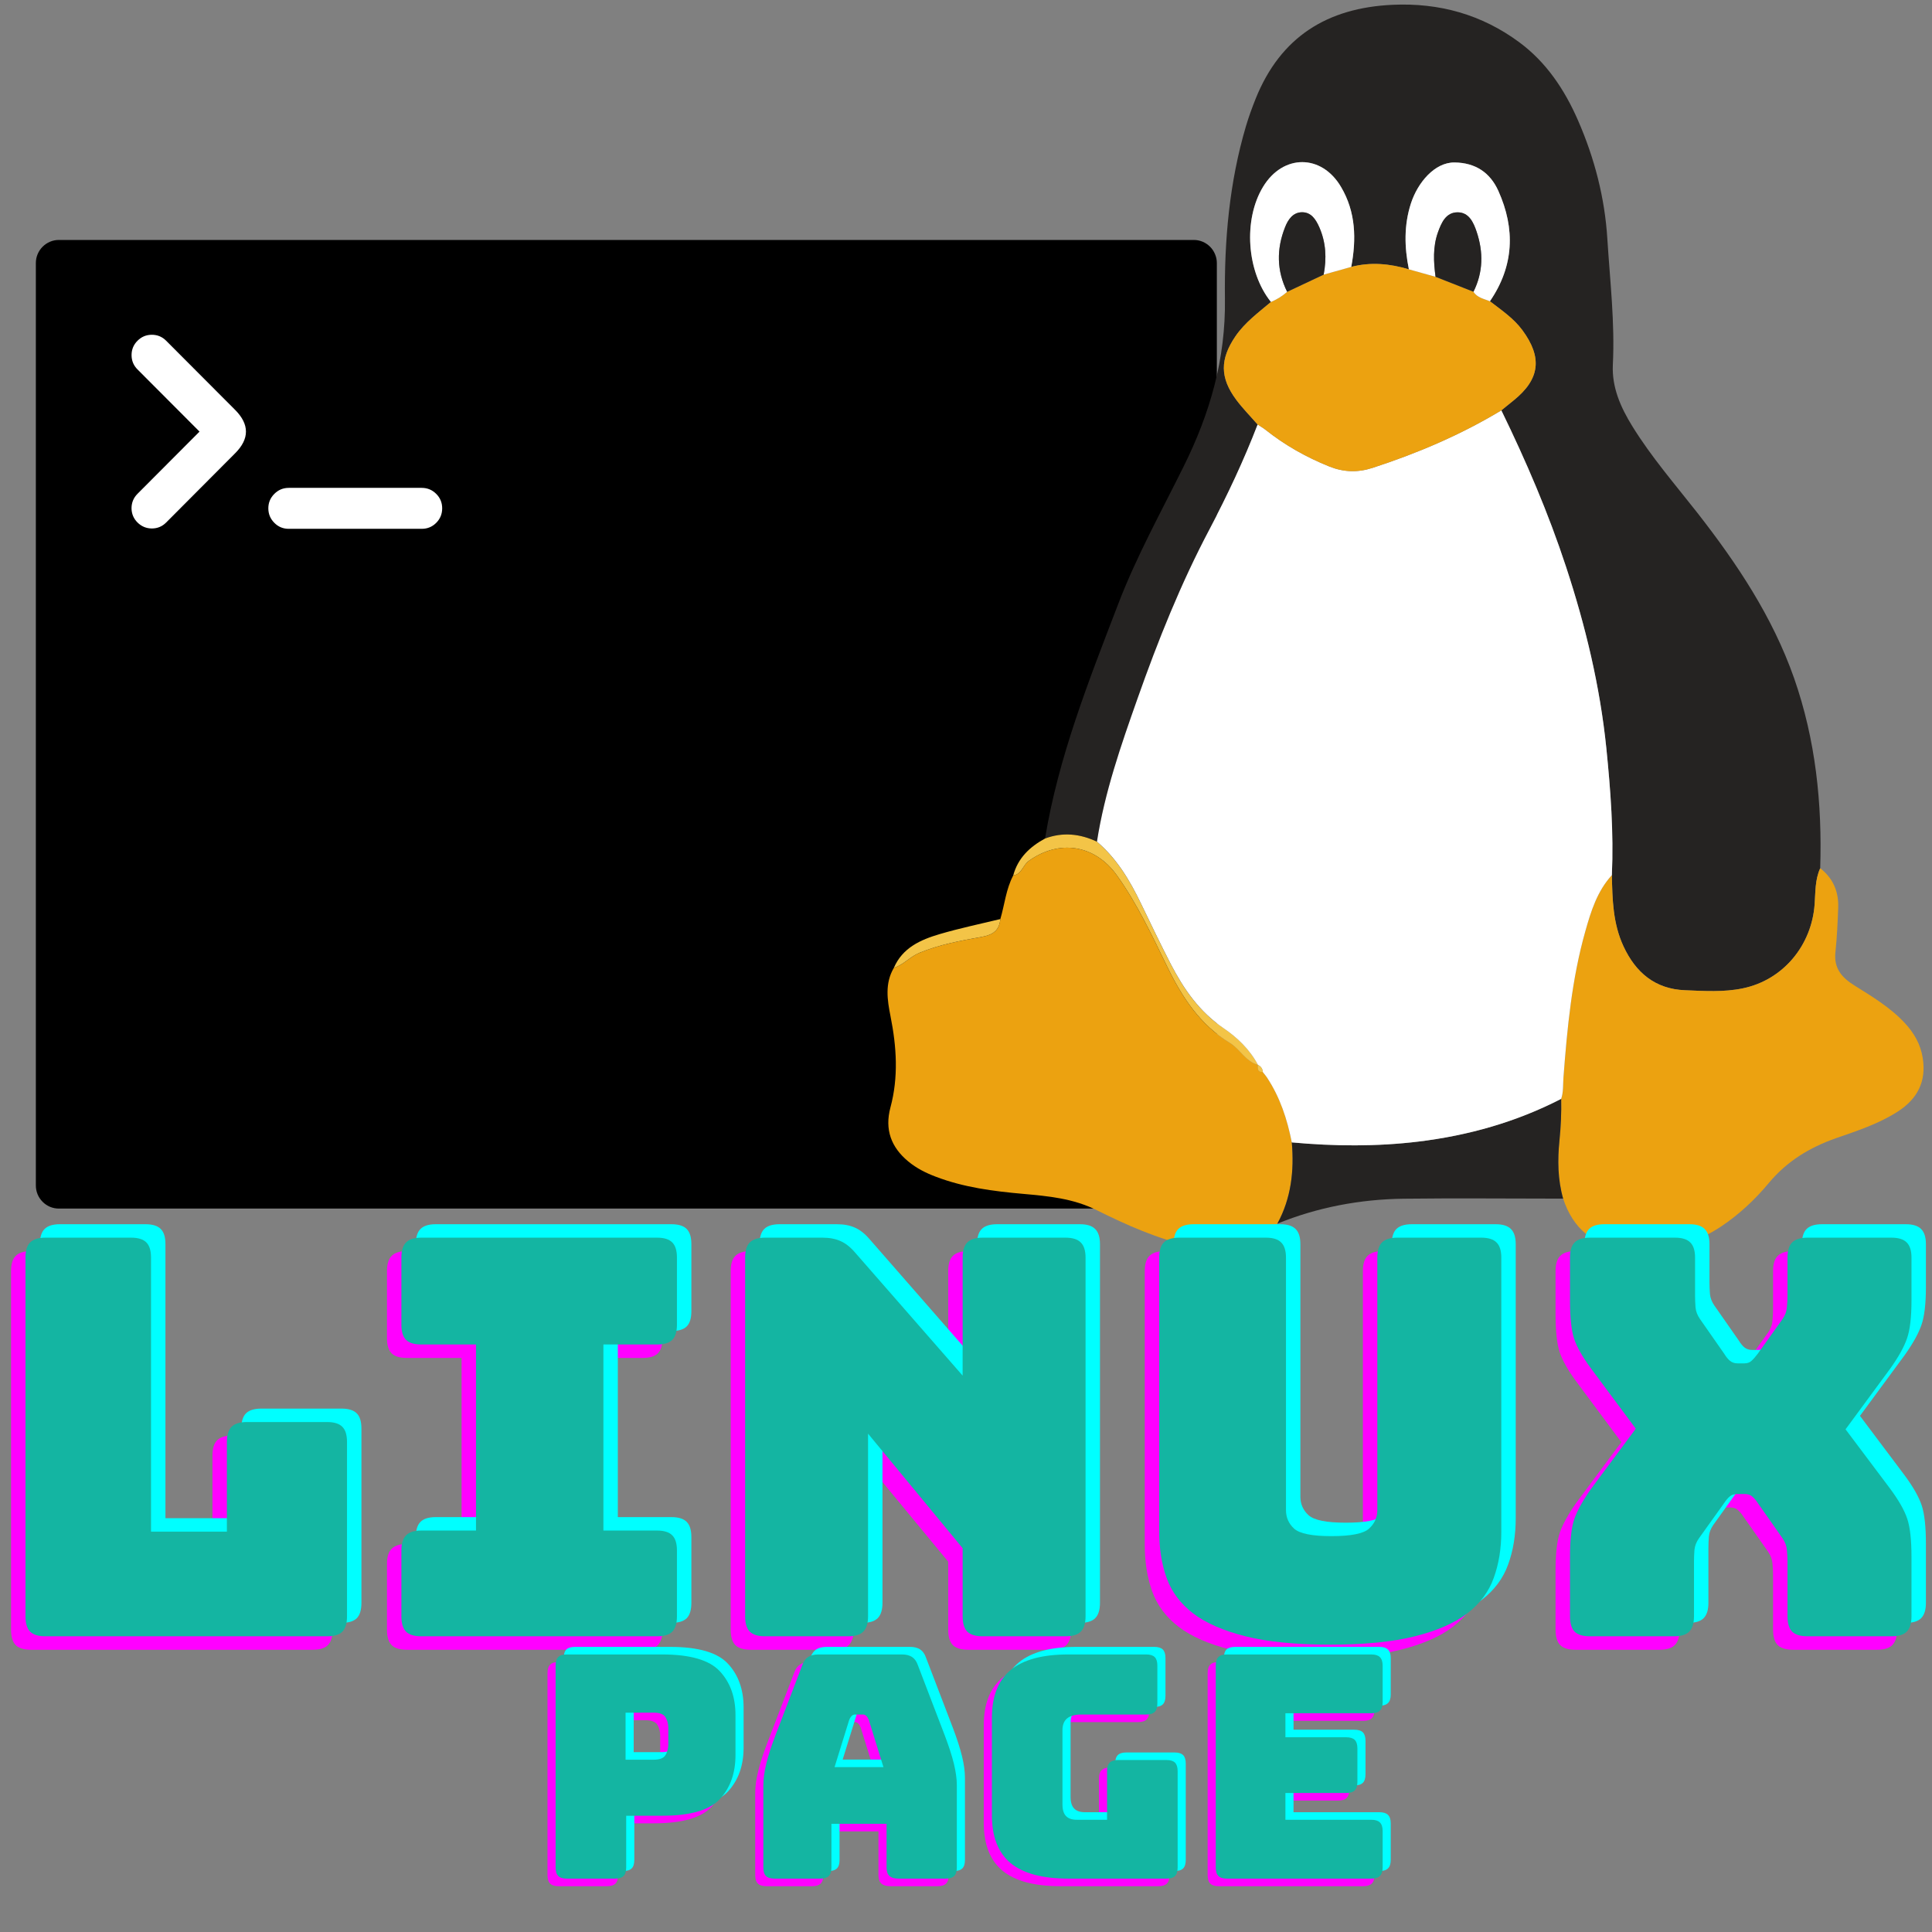 <svg xmlns="http://www.w3.org/2000/svg" version="1.1" xmlns:xlink="http://www.w3.org/1999/xlink" xmlns:svgjs="http://svgjs.dev/svgjs" width="260" height="260"><rect width="100%" height="100%" fill="#808080" stroke="none"/><svg xmlns="http://www.w3.org/2000/svg" xmlns:xlink="http://www.w3.org/1999/xlink" width="260" zoomAndPan="magnify" viewBox="0 0 194.88 195" height="260" preserveAspectRatio="xMidYMid meet" version="1.0"><defs><g></g><clipPath id="SvgjsClipPath1007"><path d="M 3.465 24.219 L 122.852 24.219 L 122.852 121.969 L 3.465 121.969 Z M 3.465 24.219 " clip-rule="nonzero"></path></clipPath><clipPath id="SvgjsClipPath1006"><path d="M 89.297 85 L 131 85 L 131 126.848 L 89.297 126.848 Z M 89.297 85 " clip-rule="nonzero"></path></clipPath><clipPath id="SvgjsClipPath1005"><path d="M 157 87 L 194.324 87 L 194.324 126.848 L 157 126.848 Z M 157 87 " clip-rule="nonzero"></path></clipPath><clipPath id="SvgjsClipPath1004"><path d="M 159 123 L 194.324 123 L 194.324 164 L 159 164 Z M 159 123 " clip-rule="nonzero"></path></clipPath></defs><g clip-path="url(#d51b5f79cd)"><path fill="#000000" d="M 5.887 24.219 L 120.43 24.219 C 120.738 24.219 121.035 24.277 121.32 24.395 C 121.605 24.516 121.855 24.684 122.074 24.902 C 122.293 25.121 122.461 25.375 122.578 25.66 C 122.699 25.945 122.758 26.242 122.758 26.555 L 122.758 119.652 C 122.758 119.961 122.699 120.258 122.578 120.543 C 122.461 120.832 122.293 121.082 122.074 121.301 C 121.855 121.52 121.605 121.688 121.32 121.809 C 121.035 121.926 120.738 121.984 120.43 121.984 L 5.887 121.984 C 5.578 121.984 5.281 121.926 4.996 121.809 C 4.711 121.688 4.457 121.52 4.242 121.301 C 4.023 121.082 3.855 120.832 3.734 120.543 C 3.617 120.258 3.559 119.961 3.559 119.652 L 3.559 26.555 C 3.559 26.242 3.617 25.945 3.734 25.66 C 3.855 25.375 4.023 25.121 4.242 24.902 C 4.457 24.684 4.711 24.516 4.996 24.395 C 5.281 24.277 5.578 24.219 5.887 24.219 Z M 5.887 24.219 " fill-opacity="1" fill-rule="nonzero"></path></g><path fill="#ffffff" d="M 16.707 34.387 C 16.309 33.988 15.828 33.789 15.266 33.789 C 14.703 33.789 14.219 33.988 13.816 34.395 C 13.422 34.789 13.219 35.273 13.219 35.84 C 13.219 36.406 13.422 36.891 13.816 37.285 L 20.078 43.562 L 13.824 49.836 C 13.422 50.238 13.219 50.723 13.215 51.289 C 13.219 51.855 13.422 52.34 13.816 52.734 C 14.219 53.133 14.703 53.336 15.262 53.34 C 15.828 53.34 16.312 53.141 16.715 52.734 L 23.668 45.754 C 25.129 44.297 25.129 42.832 23.668 41.367 Z M 43.969 49.848 C 43.566 49.445 43.078 49.242 42.508 49.242 L 42.508 49.238 L 29.082 49.238 L 29.082 49.242 C 28.512 49.242 28.031 49.445 27.629 49.848 C 27.227 50.25 27.023 50.734 27.023 51.305 C 27.023 51.879 27.227 52.367 27.629 52.77 C 28.031 53.176 28.512 53.375 29.082 53.375 L 29.082 53.371 L 42.508 53.371 L 42.508 53.375 C 43.078 53.375 43.566 53.176 43.969 52.77 C 44.371 52.367 44.57 51.879 44.57 51.305 C 44.57 50.734 44.371 50.25 43.969 49.848 Z M 43.969 49.848 " fill-opacity="1" fill-rule="nonzero"></path><path fill="#252322" d="M 105.418 84.633 C 106.77 76.402 109.828 68.715 112.793 60.988 C 114.629 56.184 117.125 51.688 119.402 47.09 C 122.059 41.746 123.66 36.223 123.574 30.164 C 123.504 24.277 124.016 18.402 125.703 12.711 C 125.984 11.77 126.32 10.852 126.684 9.941 C 129.195 3.723 133.891 0.789 140.5 0.484 C 145.238 0.27 149.508 1.477 153.273 4.258 C 156.004 6.273 157.863 9.051 159.219 12.168 C 160.883 15.98 161.918 19.984 162.172 24.109 C 162.438 28.336 162.941 32.562 162.727 36.82 C 162.621 39.109 163.52 41.121 164.695 43.023 C 166.609 46.125 168.996 48.875 171.238 51.734 C 175.254 56.871 178.84 62.242 181.02 68.445 C 183.199 74.676 183.863 81.094 183.656 87.633 C 183.125 88.797 183.184 90.059 183.094 91.273 C 182.797 95.422 179.914 98.914 175.852 99.754 C 173.922 100.16 171.945 100.023 169.996 99.945 C 166.988 99.824 165.031 98.156 163.805 95.52 C 162.734 93.227 162.676 90.781 162.629 88.328 C 162.82 84.035 162.5 79.766 162.07 75.508 C 161.43 69.258 159.969 63.184 158.008 57.223 C 156.223 51.789 153.973 46.547 151.473 41.418 C 151.879 41.082 152.297 40.754 152.707 40.418 C 155.371 38.27 155.637 36.094 153.594 33.32 C 152.703 32.117 151.48 31.301 150.32 30.406 C 152.754 26.855 152.898 23.102 151.168 19.258 C 150.336 17.418 148.859 16.422 146.746 16.398 C 144.742 16.379 143.031 18.426 142.348 20.527 C 141.637 22.719 141.684 24.949 142.141 27.184 C 140.219 26.609 138.281 26.426 136.324 26.938 C 136.848 24.141 136.789 21.406 135.301 18.883 C 133.34 15.527 129.438 15.535 127.426 18.852 C 125.406 22.176 125.762 27.418 128.219 30.477 C 126.945 31.555 125.594 32.539 124.633 33.945 C 123.07 36.246 123.055 38.117 124.719 40.355 C 125.375 41.234 126.152 42.016 126.875 42.848 C 125.48 46.469 123.832 49.969 122.027 53.395 C 119.121 58.887 116.82 64.641 114.754 70.496 C 113.082 75.227 111.43 79.969 110.656 84.953 C 108.949 84.148 107.211 83.965 105.418 84.633 " fill-opacity="1" fill-rule="nonzero"></path><g clip-path="url(#6a0c0a7ffe)"><path fill="#eca210" d="M 100.906 92.762 C 101.34 91.297 101.477 89.742 102.203 88.367 C 103.062 88.246 103.172 87.336 103.766 86.902 C 106.832 84.691 110.445 85.242 112.664 88.344 C 114.715 91.211 116.199 94.391 117.734 97.539 C 119.234 100.633 121.066 103.445 124.07 105.258 C 125.113 105.891 125.648 107.137 126.906 107.473 L 126.898 107.48 C 126.875 107.863 126.859 108.23 127.402 108.199 L 127.395 108.207 C 127.469 108.289 127.539 108.383 127.609 108.473 L 127.617 108.48 C 127.676 108.566 127.738 108.648 127.805 108.734 C 129.133 110.734 129.863 112.965 130.324 115.305 C 130.574 118.164 130.262 120.938 128.867 123.504 C 126.488 126.398 123.414 126.531 120.082 125.773 C 116.75 125.031 113.656 123.648 110.648 122.152 C 108.25 120.953 105.762 120.73 103.215 120.5 C 100.211 120.234 97.23 119.852 94.387 118.766 C 93.395 118.391 92.449 117.918 91.617 117.23 C 89.879 115.793 89.219 114.004 89.812 111.781 C 90.637 108.719 90.438 105.66 89.82 102.566 C 89.5 100.953 89.23 99.258 90.156 97.691 C 91.129 97.387 91.785 96.559 92.738 96.172 C 94.773 95.328 96.918 94.941 99.047 94.559 C 100.188 94.344 100.801 93.902 100.906 92.762 " fill-opacity="1" fill-rule="nonzero"></path></g><g clip-path="url(#c10494d3ff)"><path fill="#eca210" d="M 162.629 88.328 C 162.676 90.781 162.734 93.227 163.805 95.52 C 165.031 98.156 166.988 99.824 169.996 99.945 C 171.945 100.023 173.922 100.16 175.852 99.754 C 179.914 98.914 182.797 95.422 183.094 91.273 C 183.184 90.059 183.125 88.797 183.656 87.633 C 184.953 88.637 185.527 89.988 185.473 91.594 C 185.418 93.098 185.352 94.613 185.191 96.117 C 185.023 97.73 185.824 98.66 187.098 99.457 C 188.887 100.578 190.719 101.672 192.184 103.246 C 193.129 104.254 193.793 105.41 194.004 106.785 C 194.387 109.16 193.465 110.918 191.48 112.195 C 189.543 113.441 187.363 114.145 185.215 114.891 C 182.582 115.824 180.312 117.199 178.488 119.379 C 177.086 121.066 175.469 122.586 173.617 123.816 C 170.664 125.766 167.395 126.469 163.941 126.094 C 160.812 125.758 158.703 124.016 157.711 120.98 C 157.16 119.059 157.141 117.07 157.336 115.129 C 157.48 113.715 157.543 112.324 157.512 110.91 C 157.75 110.207 157.688 109.465 157.742 108.742 C 158.121 103.773 158.586 98.82 159.945 94.008 C 160.516 91.977 161.148 89.941 162.629 88.328 " fill-opacity="1" fill-rule="nonzero"></path></g><path fill="#252322" d="M 157.512 110.91 C 157.543 112.324 157.48 113.715 157.336 115.129 C 157.141 117.07 157.16 119.059 157.711 120.98 C 152.336 120.98 146.953 120.922 141.57 120.988 C 137.199 121.051 132.938 121.848 128.867 123.504 C 130.262 120.938 130.574 118.164 130.324 115.305 C 134.594 115.695 138.863 115.738 143.125 115.219 C 148.172 114.602 152.984 113.242 157.512 110.91 " fill-opacity="1" fill-rule="nonzero"></path><path fill="#f3c447" d="M 126.906 107.473 C 125.648 107.137 125.113 105.891 124.07 105.258 C 121.066 103.445 119.234 100.633 117.734 97.539 C 116.199 94.391 114.715 91.211 112.664 88.344 C 110.445 85.242 106.832 84.691 103.766 86.902 C 103.172 87.336 103.062 88.246 102.203 88.367 C 102.676 86.609 103.871 85.473 105.418 84.633 C 107.211 83.965 108.949 84.148 110.656 84.953 C 112.664 86.656 113.969 88.855 115.094 91.188 C 116.086 93.242 117.07 95.301 118.113 97.324 C 119.426 99.84 120.996 102.121 123.422 103.766 C 124.824 104.715 126.082 105.922 126.906 107.473 " fill-opacity="1" fill-rule="nonzero"></path><path fill="#f3c447" d="M 100.906 92.762 C 100.801 93.902 100.188 94.344 99.047 94.559 C 96.918 94.941 94.773 95.328 92.738 96.172 C 91.785 96.559 91.129 97.387 90.156 97.691 C 91.031 95.652 92.863 94.848 94.781 94.281 C 96.797 93.688 98.863 93.258 100.906 92.762 " fill-opacity="1" fill-rule="nonzero"></path><path fill="#ffffff" d="M 126.906 107.473 C 126.082 105.922 124.824 104.715 123.422 103.766 C 120.996 102.121 119.426 99.84 118.113 97.324 C 117.07 95.301 116.086 93.242 115.094 91.188 C 113.969 88.855 112.664 86.656 110.656 84.953 C 111.43 79.969 113.082 75.227 114.754 70.496 C 116.82 64.641 119.121 58.887 122.027 53.395 C 123.832 49.969 125.48 46.469 126.875 42.848 C 127.145 43.023 127.426 43.184 127.676 43.383 C 129.637 44.941 131.785 46.148 134.105 47.082 C 135.555 47.66 136.965 47.715 138.488 47.219 C 143.023 45.742 147.379 43.887 151.473 41.418 C 153.973 46.547 156.223 51.789 158.008 57.223 C 159.969 63.184 161.43 69.258 162.07 75.508 C 162.5 79.766 162.82 84.035 162.629 88.328 C 161.148 89.941 160.516 91.977 159.945 94.008 C 158.586 98.82 158.121 103.773 157.742 108.742 C 157.688 109.465 157.75 110.207 157.512 110.91 C 152.984 113.242 148.172 114.602 143.125 115.219 C 138.863 115.738 134.594 115.695 130.324 115.305 C 129.863 112.965 129.133 110.734 127.805 108.734 C 127.738 108.648 127.676 108.566 127.617 108.48 L 127.609 108.473 C 127.539 108.383 127.469 108.289 127.395 108.207 L 127.402 108.199 C 127.371 107.863 127.211 107.625 126.898 107.48 L 126.906 107.473 " fill-opacity="1" fill-rule="nonzero"></path><path fill="#eca210" d="M 151.473 41.418 C 147.379 43.887 143.023 45.742 138.488 47.219 C 136.965 47.715 135.555 47.66 134.105 47.082 C 131.785 46.148 129.637 44.941 127.676 43.383 C 127.426 43.184 127.145 43.023 126.875 42.848 C 126.152 42.016 125.375 41.234 124.719 40.355 C 123.055 38.117 123.07 36.246 124.633 33.945 C 125.594 32.539 126.945 31.555 128.219 30.477 C 128.82 30.223 129.371 29.887 129.855 29.453 C 131.086 28.879 132.312 28.297 133.539 27.719 C 134.461 27.457 135.395 27.199 136.324 26.938 C 138.281 26.426 140.219 26.609 142.141 27.184 C 143.039 27.434 143.934 27.688 144.832 27.938 C 146.105 28.441 147.379 28.941 148.66 29.445 C 149.043 30.062 149.727 30.156 150.32 30.406 C 151.48 31.301 152.703 32.117 153.594 33.32 C 155.637 36.094 155.371 38.27 152.707 40.418 C 152.297 40.754 151.879 41.082 151.473 41.418 " fill-opacity="1" fill-rule="nonzero"></path><path fill="#ffffff" d="M 150.32 30.406 C 149.727 30.156 149.043 30.062 148.66 29.445 C 149.645 27.473 149.668 25.449 148.98 23.391 C 148.66 22.438 148.203 21.438 147.074 21.43 C 145.871 21.422 145.418 22.492 145.07 23.461 C 144.551 24.922 144.633 26.434 144.832 27.938 C 143.934 27.688 143.039 27.434 142.141 27.184 C 141.684 24.949 141.637 22.719 142.348 20.527 C 143.031 18.426 144.742 16.379 146.746 16.398 C 148.859 16.422 150.336 17.418 151.168 19.258 C 152.898 23.102 152.754 26.855 150.32 30.406 " fill-opacity="1" fill-rule="nonzero"></path><path fill="#ffffff" d="M 129.855 29.453 C 129.371 29.887 128.82 30.223 128.219 30.477 C 125.762 27.418 125.406 22.176 127.426 18.852 C 129.438 15.535 133.34 15.527 135.301 18.883 C 136.789 21.406 136.848 24.141 136.324 26.938 C 135.395 27.199 134.461 27.457 133.539 27.719 C 133.852 26.082 133.777 24.477 133.098 22.934 C 132.754 22.16 132.297 21.422 131.359 21.422 C 130.43 21.43 129.934 22.176 129.637 22.949 C 128.773 25.133 128.789 27.32 129.855 29.453 " fill-opacity="1" fill-rule="nonzero"></path><path fill="#f3c447" d="M 126.898 107.48 C 127.211 107.625 127.371 107.863 127.402 108.199 C 126.859 108.23 126.875 107.863 126.898 107.48 " fill-opacity="1" fill-rule="nonzero"></path><path fill="#f3c447" d="M 127.395 108.207 C 127.469 108.289 127.539 108.383 127.609 108.473 C 127.539 108.383 127.469 108.289 127.395 108.207 " fill-opacity="1" fill-rule="nonzero"></path><path fill="#f3c447" d="M 127.617 108.48 C 127.676 108.566 127.738 108.648 127.805 108.734 C 127.738 108.648 127.676 108.566 127.617 108.48 " fill-opacity="1" fill-rule="nonzero"></path><path fill="#252322" d="M 144.832 27.938 C 144.633 26.434 144.551 24.922 145.07 23.461 C 145.418 22.492 145.871 21.422 147.074 21.43 C 148.203 21.438 148.66 22.438 148.98 23.391 C 149.668 25.449 149.645 27.473 148.66 29.445 C 147.379 28.941 146.105 28.441 144.832 27.938 " fill-opacity="1" fill-rule="nonzero"></path><path fill="#252322" d="M 129.855 29.453 C 128.789 27.32 128.773 25.133 129.637 22.949 C 129.934 22.176 130.43 21.43 131.359 21.422 C 132.297 21.422 132.754 22.16 133.098 22.934 C 133.777 24.477 133.852 26.082 133.539 27.719 C 132.312 28.297 131.086 28.879 129.855 29.453 " fill-opacity="1" fill-rule="nonzero"></path><g fill="#ff00ff" fill-opacity="1"><g transform="translate(-2.804, 166.512)"><g><path d="M 34.312 0 L 5.859 0 C 5.16 0 4.648 -0.156 4.328 -0.469 C 4.016 -0.789 3.859 -1.305 3.859 -2.016 L 3.859 -38.219 C 3.859 -38.926 4.016 -39.438 4.328 -39.75 C 4.648 -40.07 5.16 -40.234 5.859 -40.234 L 14.531 -40.234 C 15.238 -40.234 15.75 -40.07 16.062 -39.75 C 16.375 -39.438 16.531 -38.926 16.531 -38.219 L 16.531 -10.562 L 24.188 -10.562 L 24.188 -19.609 C 24.188 -20.316 24.344 -20.828 24.656 -21.141 C 24.977 -21.461 25.492 -21.625 26.203 -21.625 L 34.312 -21.625 C 35.02 -21.625 35.531 -21.461 35.844 -21.141 C 36.156 -20.828 36.312 -20.316 36.312 -19.609 L 36.312 -2.016 C 36.312 -1.305 36.156 -0.789 35.844 -0.469 C 35.531 -0.156 35.02 0 34.312 0 Z M 34.312 0 "></path></g></g></g><g fill="#ff00ff" fill-opacity="1"><g transform="translate(36.029, 166.512)"><g><path d="M 4.969 0 C 4.258 0 3.75 -0.156 3.438 -0.469 C 3.125 -0.789 2.969 -1.305 2.969 -2.016 L 2.969 -8.656 C 2.969 -9.363 3.125 -9.875 3.438 -10.188 C 3.75 -10.508 4.258 -10.672 4.969 -10.672 L 10.5 -10.672 L 10.5 -29.453 L 4.969 -29.453 C 4.258 -29.453 3.75 -29.609 3.438 -29.922 C 3.125 -30.234 2.969 -30.742 2.969 -31.453 L 2.969 -38.219 C 2.969 -38.926 3.125 -39.438 3.438 -39.75 C 3.75 -40.07 4.258 -40.234 4.969 -40.234 L 28.781 -40.234 C 29.488 -40.234 30 -40.07 30.312 -39.75 C 30.625 -39.438 30.781 -38.926 30.781 -38.219 L 30.781 -31.453 C 30.781 -30.742 30.625 -30.234 30.312 -29.922 C 30 -29.609 29.488 -29.453 28.781 -29.453 L 23.359 -29.453 L 23.359 -10.672 L 28.781 -10.672 C 29.488 -10.672 30 -10.508 30.312 -10.188 C 30.625 -9.875 30.781 -9.363 30.781 -8.656 L 30.781 -2.016 C 30.781 -1.305 30.625 -0.789 30.312 -0.469 C 30 -0.156 29.488 0 28.781 0 Z M 4.969 0 "></path></g></g></g><g fill="#ff00ff" fill-opacity="1"><g transform="translate(69.832, 166.512)"><g><path d="M 14.25 0 L 5.859 0 C 5.16 0 4.648 -0.156 4.328 -0.469 C 4.016 -0.789 3.859 -1.305 3.859 -2.016 L 3.859 -38.219 C 3.859 -38.926 4.016 -39.438 4.328 -39.75 C 4.648 -40.07 5.16 -40.234 5.859 -40.234 L 11.672 -40.234 C 12.379 -40.234 12.984 -40.117 13.484 -39.891 C 13.992 -39.672 14.488 -39.281 14.969 -38.719 L 25.812 -26.312 L 25.812 -38.219 C 25.812 -38.926 25.969 -39.438 26.281 -39.75 C 26.602 -40.07 27.117 -40.234 27.828 -40.234 L 36.203 -40.234 C 36.91 -40.234 37.422 -40.07 37.734 -39.75 C 38.055 -39.438 38.219 -38.926 38.219 -38.219 L 38.219 -2.016 C 38.219 -1.305 38.055 -0.789 37.734 -0.469 C 37.422 -0.156 36.91 0 36.203 0 L 27.828 0 C 27.117 0 26.602 -0.156 26.281 -0.469 C 25.969 -0.789 25.812 -1.305 25.812 -2.016 L 25.812 -8.891 L 16.266 -20.453 L 16.266 -2.016 C 16.266 -1.305 16.102 -0.789 15.781 -0.469 C 15.469 -0.156 14.957 0 14.25 0 Z M 14.25 0 "></path></g></g></g><g fill="#ff00ff" fill-opacity="1"><g transform="translate(111.905, 166.512)"><g><path d="M 38.109 -10.562 C 38.109 -8.844 37.852 -7.285 37.344 -5.891 C 36.844 -4.492 35.953 -3.301 34.672 -2.312 C 33.391 -1.332 31.629 -0.562 29.391 0 C 27.148 0.562 24.301 0.844 20.844 0.844 C 17.375 0.844 14.52 0.562 12.281 0 C 10.051 -0.562 8.289 -1.332 7 -2.312 C 5.719 -3.301 4.828 -4.492 4.328 -5.891 C 3.828 -7.285 3.578 -8.844 3.578 -10.562 L 3.578 -38.219 C 3.578 -38.926 3.734 -39.438 4.047 -39.75 C 4.367 -40.07 4.883 -40.234 5.594 -40.234 L 14.359 -40.234 C 15.066 -40.234 15.578 -40.07 15.891 -39.75 C 16.211 -39.438 16.375 -38.926 16.375 -38.219 L 16.375 -12.734 C 16.375 -11.992 16.648 -11.367 17.203 -10.859 C 17.766 -10.359 19.016 -10.109 20.953 -10.109 C 22.93 -10.109 24.195 -10.359 24.75 -10.859 C 25.312 -11.367 25.594 -11.992 25.594 -12.734 L 25.594 -38.219 C 25.594 -38.926 25.75 -39.438 26.062 -39.75 C 26.383 -40.07 26.898 -40.234 27.609 -40.234 L 36.094 -40.234 C 36.801 -40.234 37.312 -40.07 37.625 -39.75 C 37.945 -39.438 38.109 -38.926 38.109 -38.219 Z M 38.109 -10.562 "></path></g></g></g><g fill="#ff00ff" fill-opacity="1"><g transform="translate(153.586, 166.512)"><g><path d="M 15.875 -2.016 C 15.875 -1.305 15.711 -0.789 15.391 -0.469 C 15.078 -0.156 14.566 0 13.859 0 L 5.359 0 C 4.648 0 4.141 -0.156 3.828 -0.469 C 3.516 -0.789 3.359 -1.305 3.359 -2.016 L 3.359 -7.984 C 3.359 -9.703 3.504 -10.988 3.797 -11.844 C 4.098 -12.695 4.656 -13.703 5.469 -14.859 L 10 -20.953 L 5.469 -27.047 C 4.613 -28.203 4.047 -29.207 3.766 -30.062 C 3.492 -30.914 3.359 -32.203 3.359 -33.922 L 3.359 -38.219 C 3.359 -38.926 3.516 -39.438 3.828 -39.75 C 4.141 -40.07 4.648 -40.234 5.359 -40.234 L 13.969 -40.234 C 14.676 -40.234 15.188 -40.07 15.5 -39.75 C 15.82 -39.438 15.984 -38.926 15.984 -38.219 L 15.984 -34.359 C 15.984 -33.984 16 -33.594 16.031 -33.188 C 16.07 -32.781 16.223 -32.391 16.484 -32.016 L 18.938 -28.5 C 19.125 -28.195 19.316 -27.961 19.516 -27.797 C 19.723 -27.629 19.977 -27.547 20.281 -27.547 L 20.953 -27.547 C 21.254 -27.547 21.492 -27.629 21.672 -27.797 C 21.859 -27.961 22.066 -28.195 22.297 -28.5 L 24.812 -32.016 C 25.07 -32.391 25.219 -32.781 25.25 -33.188 C 25.289 -33.594 25.312 -33.984 25.312 -34.359 L 25.312 -38.219 C 25.312 -38.926 25.469 -39.438 25.781 -39.75 C 26.102 -40.07 26.617 -40.234 27.328 -40.234 L 35.812 -40.234 C 36.52 -40.234 37.031 -40.07 37.344 -39.75 C 37.664 -39.438 37.828 -38.926 37.828 -38.219 L 37.828 -33.922 C 37.828 -32.203 37.676 -30.914 37.375 -30.062 C 37.082 -29.207 36.523 -28.203 35.703 -27.047 L 31.172 -20.891 L 35.703 -14.859 C 36.555 -13.703 37.125 -12.695 37.406 -11.844 C 37.688 -10.988 37.828 -9.703 37.828 -7.984 L 37.828 -2.016 C 37.828 -1.305 37.664 -0.789 37.344 -0.469 C 37.031 -0.156 36.52 0 35.812 0 L 27.328 0 C 26.617 0 26.102 -0.156 25.781 -0.469 C 25.469 -0.789 25.312 -1.305 25.312 -2.016 L 25.312 -7.547 C 25.312 -7.922 25.289 -8.312 25.25 -8.719 C 25.219 -9.125 25.07 -9.516 24.812 -9.891 L 22.344 -13.406 C 22.125 -13.738 21.922 -13.977 21.734 -14.125 C 21.547 -14.281 21.305 -14.359 21.016 -14.359 L 20.234 -14.359 C 19.93 -14.359 19.688 -14.281 19.5 -14.125 C 19.312 -13.977 19.109 -13.738 18.891 -13.406 L 16.375 -9.891 C 16.113 -9.516 15.961 -9.125 15.922 -8.719 C 15.891 -8.312 15.875 -7.922 15.875 -7.547 Z M 15.875 -2.016 "></path></g></g></g><g fill="#00ffff" fill-opacity="1"><g transform="translate(0.108, 163.797)"><g><path d="M 34.312 0 L 5.859 0 C 5.16 0 4.648 -0.156 4.328 -0.469 C 4.016 -0.789 3.859 -1.305 3.859 -2.016 L 3.859 -38.219 C 3.859 -38.926 4.016 -39.438 4.328 -39.75 C 4.648 -40.07 5.16 -40.234 5.859 -40.234 L 14.531 -40.234 C 15.238 -40.234 15.75 -40.07 16.062 -39.75 C 16.375 -39.438 16.531 -38.926 16.531 -38.219 L 16.531 -10.562 L 24.188 -10.562 L 24.188 -19.609 C 24.188 -20.316 24.344 -20.828 24.656 -21.141 C 24.977 -21.461 25.492 -21.625 26.203 -21.625 L 34.312 -21.625 C 35.02 -21.625 35.531 -21.461 35.844 -21.141 C 36.156 -20.828 36.312 -20.316 36.312 -19.609 L 36.312 -2.016 C 36.312 -1.305 36.156 -0.789 35.844 -0.469 C 35.531 -0.156 35.02 0 34.312 0 Z M 34.312 0 "></path></g></g></g><g fill="#00ffff" fill-opacity="1"><g transform="translate(38.94, 163.797)"><g><path d="M 4.969 0 C 4.258 0 3.75 -0.156 3.438 -0.469 C 3.125 -0.789 2.969 -1.305 2.969 -2.016 L 2.969 -8.656 C 2.969 -9.363 3.125 -9.875 3.438 -10.188 C 3.75 -10.508 4.258 -10.672 4.969 -10.672 L 10.5 -10.672 L 10.5 -29.453 L 4.969 -29.453 C 4.258 -29.453 3.75 -29.609 3.438 -29.922 C 3.125 -30.234 2.969 -30.742 2.969 -31.453 L 2.969 -38.219 C 2.969 -38.926 3.125 -39.438 3.438 -39.75 C 3.75 -40.07 4.258 -40.234 4.969 -40.234 L 28.781 -40.234 C 29.488 -40.234 30 -40.07 30.312 -39.75 C 30.625 -39.438 30.781 -38.926 30.781 -38.219 L 30.781 -31.453 C 30.781 -30.742 30.625 -30.234 30.312 -29.922 C 30 -29.609 29.488 -29.453 28.781 -29.453 L 23.359 -29.453 L 23.359 -10.672 L 28.781 -10.672 C 29.488 -10.672 30 -10.508 30.312 -10.188 C 30.625 -9.875 30.781 -9.363 30.781 -8.656 L 30.781 -2.016 C 30.781 -1.305 30.625 -0.789 30.312 -0.469 C 30 -0.156 29.488 0 28.781 0 Z M 4.969 0 "></path></g></g></g><g fill="#00ffff" fill-opacity="1"><g transform="translate(72.744, 163.797)"><g><path d="M 14.25 0 L 5.859 0 C 5.16 0 4.648 -0.156 4.328 -0.469 C 4.016 -0.789 3.859 -1.305 3.859 -2.016 L 3.859 -38.219 C 3.859 -38.926 4.016 -39.438 4.328 -39.75 C 4.648 -40.07 5.16 -40.234 5.859 -40.234 L 11.672 -40.234 C 12.379 -40.234 12.984 -40.117 13.484 -39.891 C 13.992 -39.672 14.488 -39.281 14.969 -38.719 L 25.812 -26.312 L 25.812 -38.219 C 25.812 -38.926 25.969 -39.438 26.281 -39.75 C 26.602 -40.07 27.117 -40.234 27.828 -40.234 L 36.203 -40.234 C 36.91 -40.234 37.422 -40.07 37.734 -39.75 C 38.055 -39.438 38.219 -38.926 38.219 -38.219 L 38.219 -2.016 C 38.219 -1.305 38.055 -0.789 37.734 -0.469 C 37.422 -0.156 36.91 0 36.203 0 L 27.828 0 C 27.117 0 26.602 -0.156 26.281 -0.469 C 25.969 -0.789 25.812 -1.305 25.812 -2.016 L 25.812 -8.891 L 16.266 -20.453 L 16.266 -2.016 C 16.266 -1.305 16.102 -0.789 15.781 -0.469 C 15.469 -0.156 14.957 0 14.25 0 Z M 14.25 0 "></path></g></g></g><g fill="#00ffff" fill-opacity="1"><g transform="translate(114.816, 163.797)"><g><path d="M 38.109 -10.562 C 38.109 -8.844 37.852 -7.285 37.344 -5.891 C 36.844 -4.492 35.953 -3.301 34.672 -2.312 C 33.391 -1.332 31.629 -0.562 29.391 0 C 27.148 0.562 24.301 0.844 20.844 0.844 C 17.375 0.844 14.52 0.562 12.281 0 C 10.051 -0.562 8.289 -1.332 7 -2.312 C 5.719 -3.301 4.828 -4.492 4.328 -5.891 C 3.828 -7.285 3.578 -8.844 3.578 -10.562 L 3.578 -38.219 C 3.578 -38.926 3.734 -39.438 4.047 -39.75 C 4.367 -40.07 4.883 -40.234 5.594 -40.234 L 14.359 -40.234 C 15.066 -40.234 15.578 -40.07 15.891 -39.75 C 16.211 -39.438 16.375 -38.926 16.375 -38.219 L 16.375 -12.734 C 16.375 -11.992 16.648 -11.367 17.203 -10.859 C 17.766 -10.359 19.016 -10.109 20.953 -10.109 C 22.93 -10.109 24.195 -10.359 24.75 -10.859 C 25.312 -11.367 25.594 -11.992 25.594 -12.734 L 25.594 -38.219 C 25.594 -38.926 25.75 -39.438 26.062 -39.75 C 26.383 -40.07 26.898 -40.234 27.609 -40.234 L 36.094 -40.234 C 36.801 -40.234 37.312 -40.07 37.625 -39.75 C 37.945 -39.438 38.109 -38.926 38.109 -38.219 Z M 38.109 -10.562 "></path></g></g></g><g clip-path="url(#af034941e0)"><g fill="#00ffff" fill-opacity="1"><g transform="translate(156.498, 163.797)"><g><path d="M 15.875 -2.016 C 15.875 -1.305 15.711 -0.789 15.391 -0.469 C 15.078 -0.156 14.566 0 13.859 0 L 5.359 0 C 4.648 0 4.141 -0.156 3.828 -0.469 C 3.516 -0.789 3.359 -1.305 3.359 -2.016 L 3.359 -7.984 C 3.359 -9.703 3.504 -10.988 3.797 -11.844 C 4.098 -12.695 4.656 -13.703 5.469 -14.859 L 10 -20.953 L 5.469 -27.047 C 4.613 -28.203 4.047 -29.207 3.766 -30.062 C 3.492 -30.914 3.359 -32.203 3.359 -33.922 L 3.359 -38.219 C 3.359 -38.926 3.516 -39.438 3.828 -39.75 C 4.141 -40.07 4.648 -40.234 5.359 -40.234 L 13.969 -40.234 C 14.676 -40.234 15.188 -40.07 15.5 -39.75 C 15.82 -39.438 15.984 -38.926 15.984 -38.219 L 15.984 -34.359 C 15.984 -33.984 16 -33.594 16.031 -33.188 C 16.07 -32.781 16.223 -32.391 16.484 -32.016 L 18.938 -28.5 C 19.125 -28.195 19.316 -27.961 19.516 -27.797 C 19.723 -27.629 19.977 -27.547 20.281 -27.547 L 20.953 -27.547 C 21.254 -27.547 21.492 -27.629 21.672 -27.797 C 21.859 -27.961 22.066 -28.195 22.297 -28.5 L 24.812 -32.016 C 25.07 -32.391 25.219 -32.781 25.25 -33.188 C 25.289 -33.594 25.312 -33.984 25.312 -34.359 L 25.312 -38.219 C 25.312 -38.926 25.469 -39.438 25.781 -39.75 C 26.102 -40.07 26.617 -40.234 27.328 -40.234 L 35.812 -40.234 C 36.52 -40.234 37.031 -40.07 37.344 -39.75 C 37.664 -39.438 37.828 -38.926 37.828 -38.219 L 37.828 -33.922 C 37.828 -32.203 37.676 -30.914 37.375 -30.062 C 37.082 -29.207 36.523 -28.203 35.703 -27.047 L 31.172 -20.891 L 35.703 -14.859 C 36.555 -13.703 37.125 -12.695 37.406 -11.844 C 37.688 -10.988 37.828 -9.703 37.828 -7.984 L 37.828 -2.016 C 37.828 -1.305 37.664 -0.789 37.344 -0.469 C 37.031 -0.156 36.52 0 35.812 0 L 27.328 0 C 26.617 0 26.102 -0.156 25.781 -0.469 C 25.469 -0.789 25.312 -1.305 25.312 -2.016 L 25.312 -7.547 C 25.312 -7.922 25.289 -8.312 25.25 -8.719 C 25.219 -9.125 25.07 -9.516 24.812 -9.891 L 22.344 -13.406 C 22.125 -13.738 21.922 -13.977 21.734 -14.125 C 21.547 -14.281 21.305 -14.359 21.016 -14.359 L 20.234 -14.359 C 19.93 -14.359 19.688 -14.281 19.5 -14.125 C 19.312 -13.977 19.109 -13.738 18.891 -13.406 L 16.375 -9.891 C 16.113 -9.516 15.961 -9.125 15.922 -8.719 C 15.891 -8.312 15.875 -7.922 15.875 -7.547 Z M 15.875 -2.016 "></path></g></g></g></g><g fill="#14b5a2" fill-opacity="1"><g transform="translate(-1.348, 165.154)"><g><path d="M 34.312 0 L 5.859 0 C 5.16 0 4.648 -0.156 4.328 -0.469 C 4.016 -0.789 3.859 -1.305 3.859 -2.016 L 3.859 -38.219 C 3.859 -38.926 4.016 -39.438 4.328 -39.75 C 4.648 -40.07 5.16 -40.234 5.859 -40.234 L 14.531 -40.234 C 15.238 -40.234 15.75 -40.07 16.062 -39.75 C 16.375 -39.438 16.531 -38.926 16.531 -38.219 L 16.531 -10.562 L 24.188 -10.562 L 24.188 -19.609 C 24.188 -20.316 24.344 -20.828 24.656 -21.141 C 24.977 -21.461 25.492 -21.625 26.203 -21.625 L 34.312 -21.625 C 35.02 -21.625 35.531 -21.461 35.844 -21.141 C 36.156 -20.828 36.312 -20.316 36.312 -19.609 L 36.312 -2.016 C 36.312 -1.305 36.156 -0.789 35.844 -0.469 C 35.531 -0.156 35.02 0 34.312 0 Z M 34.312 0 "></path></g></g></g><g fill="#14b5a2" fill-opacity="1"><g transform="translate(37.484, 165.154)"><g><path d="M 4.969 0 C 4.258 0 3.75 -0.156 3.438 -0.469 C 3.125 -0.789 2.969 -1.305 2.969 -2.016 L 2.969 -8.656 C 2.969 -9.363 3.125 -9.875 3.438 -10.188 C 3.75 -10.508 4.258 -10.672 4.969 -10.672 L 10.5 -10.672 L 10.5 -29.453 L 4.969 -29.453 C 4.258 -29.453 3.75 -29.609 3.438 -29.922 C 3.125 -30.234 2.969 -30.742 2.969 -31.453 L 2.969 -38.219 C 2.969 -38.926 3.125 -39.438 3.438 -39.75 C 3.75 -40.07 4.258 -40.234 4.969 -40.234 L 28.781 -40.234 C 29.488 -40.234 30 -40.07 30.312 -39.75 C 30.625 -39.438 30.781 -38.926 30.781 -38.219 L 30.781 -31.453 C 30.781 -30.742 30.625 -30.234 30.312 -29.922 C 30 -29.609 29.488 -29.453 28.781 -29.453 L 23.359 -29.453 L 23.359 -10.672 L 28.781 -10.672 C 29.488 -10.672 30 -10.508 30.312 -10.188 C 30.625 -9.875 30.781 -9.363 30.781 -8.656 L 30.781 -2.016 C 30.781 -1.305 30.625 -0.789 30.312 -0.469 C 30 -0.156 29.488 0 28.781 0 Z M 4.969 0 "></path></g></g></g><g fill="#14b5a2" fill-opacity="1"><g transform="translate(71.288, 165.154)"><g><path d="M 14.25 0 L 5.859 0 C 5.16 0 4.648 -0.156 4.328 -0.469 C 4.016 -0.789 3.859 -1.305 3.859 -2.016 L 3.859 -38.219 C 3.859 -38.926 4.016 -39.438 4.328 -39.75 C 4.648 -40.07 5.16 -40.234 5.859 -40.234 L 11.672 -40.234 C 12.379 -40.234 12.984 -40.117 13.484 -39.891 C 13.992 -39.672 14.488 -39.281 14.969 -38.719 L 25.812 -26.312 L 25.812 -38.219 C 25.812 -38.926 25.969 -39.438 26.281 -39.75 C 26.602 -40.07 27.117 -40.234 27.828 -40.234 L 36.203 -40.234 C 36.91 -40.234 37.422 -40.07 37.734 -39.75 C 38.055 -39.438 38.219 -38.926 38.219 -38.219 L 38.219 -2.016 C 38.219 -1.305 38.055 -0.789 37.734 -0.469 C 37.422 -0.156 36.91 0 36.203 0 L 27.828 0 C 27.117 0 26.602 -0.156 26.281 -0.469 C 25.969 -0.789 25.812 -1.305 25.812 -2.016 L 25.812 -8.891 L 16.266 -20.453 L 16.266 -2.016 C 16.266 -1.305 16.102 -0.789 15.781 -0.469 C 15.469 -0.156 14.957 0 14.25 0 Z M 14.25 0 "></path></g></g></g><g fill="#14b5a2" fill-opacity="1"><g transform="translate(113.361, 165.154)"><g><path d="M 38.109 -10.562 C 38.109 -8.844 37.852 -7.285 37.344 -5.891 C 36.844 -4.492 35.953 -3.301 34.672 -2.312 C 33.391 -1.332 31.629 -0.562 29.391 0 C 27.148 0.562 24.301 0.844 20.844 0.844 C 17.375 0.844 14.52 0.562 12.281 0 C 10.051 -0.562 8.289 -1.332 7 -2.312 C 5.719 -3.301 4.828 -4.492 4.328 -5.891 C 3.828 -7.285 3.578 -8.844 3.578 -10.562 L 3.578 -38.219 C 3.578 -38.926 3.734 -39.438 4.047 -39.75 C 4.367 -40.07 4.883 -40.234 5.594 -40.234 L 14.359 -40.234 C 15.066 -40.234 15.578 -40.07 15.891 -39.75 C 16.211 -39.438 16.375 -38.926 16.375 -38.219 L 16.375 -12.734 C 16.375 -11.992 16.648 -11.367 17.203 -10.859 C 17.766 -10.359 19.016 -10.109 20.953 -10.109 C 22.93 -10.109 24.195 -10.359 24.75 -10.859 C 25.312 -11.367 25.594 -11.992 25.594 -12.734 L 25.594 -38.219 C 25.594 -38.926 25.75 -39.438 26.062 -39.75 C 26.383 -40.07 26.898 -40.234 27.609 -40.234 L 36.094 -40.234 C 36.801 -40.234 37.312 -40.07 37.625 -39.75 C 37.945 -39.438 38.109 -38.926 38.109 -38.219 Z M 38.109 -10.562 "></path></g></g></g><g fill="#14b5a2" fill-opacity="1"><g transform="translate(155.042, 165.154)"><g><path d="M 15.875 -2.016 C 15.875 -1.305 15.711 -0.789 15.391 -0.469 C 15.078 -0.156 14.566 0 13.859 0 L 5.359 0 C 4.648 0 4.141 -0.156 3.828 -0.469 C 3.516 -0.789 3.359 -1.305 3.359 -2.016 L 3.359 -7.984 C 3.359 -9.703 3.504 -10.988 3.797 -11.844 C 4.098 -12.695 4.656 -13.703 5.469 -14.859 L 10 -20.953 L 5.469 -27.047 C 4.613 -28.203 4.047 -29.207 3.766 -30.062 C 3.492 -30.914 3.359 -32.203 3.359 -33.922 L 3.359 -38.219 C 3.359 -38.926 3.516 -39.438 3.828 -39.75 C 4.141 -40.07 4.648 -40.234 5.359 -40.234 L 13.969 -40.234 C 14.676 -40.234 15.188 -40.07 15.5 -39.75 C 15.82 -39.438 15.984 -38.926 15.984 -38.219 L 15.984 -34.359 C 15.984 -33.984 16 -33.594 16.031 -33.188 C 16.07 -32.781 16.223 -32.391 16.484 -32.016 L 18.938 -28.5 C 19.125 -28.195 19.316 -27.961 19.516 -27.797 C 19.723 -27.629 19.977 -27.547 20.281 -27.547 L 20.953 -27.547 C 21.254 -27.547 21.492 -27.629 21.672 -27.797 C 21.859 -27.961 22.066 -28.195 22.297 -28.5 L 24.812 -32.016 C 25.07 -32.391 25.219 -32.781 25.25 -33.188 C 25.289 -33.594 25.312 -33.984 25.312 -34.359 L 25.312 -38.219 C 25.312 -38.926 25.469 -39.438 25.781 -39.75 C 26.102 -40.07 26.617 -40.234 27.328 -40.234 L 35.812 -40.234 C 36.52 -40.234 37.031 -40.07 37.344 -39.75 C 37.664 -39.438 37.828 -38.926 37.828 -38.219 L 37.828 -33.922 C 37.828 -32.203 37.676 -30.914 37.375 -30.062 C 37.082 -29.207 36.523 -28.203 35.703 -27.047 L 31.172 -20.891 L 35.703 -14.859 C 36.555 -13.703 37.125 -12.695 37.406 -11.844 C 37.688 -10.988 37.828 -9.703 37.828 -7.984 L 37.828 -2.016 C 37.828 -1.305 37.664 -0.789 37.344 -0.469 C 37.031 -0.156 36.52 0 35.812 0 L 27.328 0 C 26.617 0 26.102 -0.156 25.781 -0.469 C 25.469 -0.789 25.312 -1.305 25.312 -2.016 L 25.312 -7.547 C 25.312 -7.922 25.289 -8.312 25.25 -8.719 C 25.219 -9.125 25.07 -9.516 24.812 -9.891 L 22.344 -13.406 C 22.125 -13.738 21.922 -13.977 21.734 -14.125 C 21.547 -14.281 21.305 -14.359 21.016 -14.359 L 20.234 -14.359 C 19.93 -14.359 19.688 -14.281 19.5 -14.125 C 19.312 -13.977 19.109 -13.738 18.891 -13.406 L 16.375 -9.891 C 16.113 -9.516 15.961 -9.125 15.922 -8.719 C 15.891 -8.312 15.875 -7.922 15.875 -7.547 Z M 15.875 -2.016 "></path></g></g></g><g fill="#ff00ff" fill-opacity="1"><g transform="translate(53.028, 190.375)"><g><path d="M 8.172 0 L 3.297 0 C 2.898 0 2.613 -0.086 2.438 -0.266 C 2.258 -0.441 2.172 -0.727 2.172 -1.125 L 2.172 -21.5 C 2.172 -21.895 2.258 -22.18 2.438 -22.359 C 2.613 -22.535 2.898 -22.625 3.297 -22.625 L 12.922 -22.625 C 15.766 -22.625 17.707 -22.055 18.75 -20.922 C 19.801 -19.797 20.328 -18.32 20.328 -16.5 L 20.328 -12.469 C 20.328 -10.645 19.801 -9.164 18.75 -8.031 C 17.707 -6.906 15.766 -6.344 12.922 -6.344 L 9.297 -6.344 L 9.297 -1.125 C 9.297 -0.727 9.207 -0.441 9.031 -0.266 C 8.852 -0.086 8.566 0 8.172 0 Z M 9.234 -16.75 L 9.234 -12 L 12.062 -12 C 12.676 -12 13.078 -12.156 13.266 -12.469 C 13.453 -12.789 13.547 -13.148 13.547 -13.547 L 13.547 -15.203 C 13.547 -15.609 13.453 -15.969 13.266 -16.281 C 13.078 -16.594 12.676 -16.75 12.062 -16.75 Z M 9.234 -16.75 "></path></g></g></g><g fill="#ff00ff" fill-opacity="1"><g transform="translate(74.462, 190.375)"><g><path d="M 10.375 -16.031 L 8.891 -11.25 L 13.828 -11.25 L 12.344 -16.031 C 12.258 -16.219 12.172 -16.352 12.078 -16.438 C 11.984 -16.52 11.875 -16.562 11.75 -16.562 L 10.969 -16.562 C 10.844 -16.562 10.734 -16.52 10.641 -16.438 C 10.547 -16.352 10.457 -16.219 10.375 -16.031 Z M 8.578 -1.125 C 8.578 -0.727 8.488 -0.441 8.312 -0.266 C 8.133 -0.086 7.848 0 7.453 0 L 2.828 0 C 2.43 0 2.145 -0.086 1.969 -0.266 C 1.789 -0.441 1.703 -0.727 1.703 -1.125 L 1.703 -9.422 C 1.703 -10.055 1.801 -10.781 2 -11.594 C 2.195 -12.406 2.504 -13.359 2.922 -14.453 L 5.656 -21.594 C 5.781 -21.945 5.973 -22.207 6.234 -22.375 C 6.492 -22.539 6.836 -22.625 7.266 -22.625 L 15.719 -22.625 C 16.113 -22.625 16.441 -22.539 16.703 -22.375 C 16.961 -22.207 17.156 -21.945 17.281 -21.594 L 20.016 -14.453 C 20.43 -13.359 20.738 -12.406 20.938 -11.594 C 21.133 -10.781 21.234 -10.055 21.234 -9.422 L 21.234 -1.125 C 21.234 -0.727 21.145 -0.441 20.969 -0.266 C 20.789 -0.086 20.504 0 20.109 0 L 15.359 0 C 14.941 0 14.633 -0.086 14.438 -0.266 C 14.238 -0.441 14.141 -0.727 14.141 -1.125 L 14.141 -5.531 L 8.578 -5.531 Z M 8.578 -1.125 "></path></g></g></g><g fill="#ff00ff" fill-opacity="1"><g transform="translate(97.405, 190.375)"><g><path d="M 19.453 0 L 9.547 0 C 6.93 0 4.988 -0.52 3.719 -1.562 C 2.457 -2.613 1.828 -4.227 1.828 -6.406 L 1.828 -16.219 C 1.828 -18.395 2.457 -20.004 3.719 -21.047 C 4.988 -22.098 6.93 -22.625 9.547 -22.625 L 17.406 -22.625 C 17.801 -22.625 18.086 -22.535 18.266 -22.359 C 18.441 -22.18 18.531 -21.895 18.531 -21.5 L 18.531 -17.688 C 18.531 -17.289 18.441 -17.004 18.266 -16.828 C 18.086 -16.648 17.801 -16.562 17.406 -16.562 L 10.875 -16.562 C 10.219 -16.562 9.734 -16.43 9.422 -16.172 C 9.109 -15.91 8.953 -15.516 8.953 -14.984 L 8.953 -7.484 C 8.953 -6.953 9.07 -6.562 9.312 -6.312 C 9.551 -6.062 9.914 -5.938 10.406 -5.938 L 13.453 -5.938 L 13.453 -10.844 C 13.453 -11.238 13.539 -11.523 13.719 -11.703 C 13.895 -11.879 14.18 -11.969 14.578 -11.969 L 19.453 -11.969 C 19.848 -11.969 20.133 -11.879 20.312 -11.703 C 20.488 -11.523 20.578 -11.238 20.578 -10.844 L 20.578 -1.125 C 20.578 -0.727 20.488 -0.441 20.312 -0.266 C 20.133 -0.086 19.848 0 19.453 0 Z M 19.453 0 "></path></g></g></g><g fill="#ff00ff" fill-opacity="1"><g transform="translate(119.657, 190.375)"><g><path d="M 17.875 0 L 3.297 0 C 2.898 0 2.613 -0.086 2.438 -0.266 C 2.258 -0.441 2.172 -0.727 2.172 -1.125 L 2.172 -21.5 C 2.172 -21.895 2.258 -22.18 2.438 -22.359 C 2.613 -22.535 2.898 -22.625 3.297 -22.625 L 17.875 -22.625 C 18.27 -22.625 18.555 -22.535 18.734 -22.359 C 18.922 -22.18 19.016 -21.895 19.016 -21.5 L 19.016 -17.812 C 19.016 -17.414 18.922 -17.129 18.734 -16.953 C 18.555 -16.773 18.27 -16.688 17.875 -16.688 L 9.203 -16.688 L 9.203 -14.266 L 15.328 -14.266 C 15.734 -14.266 16.023 -14.176 16.203 -14 C 16.379 -13.82 16.469 -13.535 16.469 -13.141 L 16.469 -9.766 C 16.469 -9.367 16.379 -9.082 16.203 -8.906 C 16.023 -8.727 15.734 -8.641 15.328 -8.641 L 9.203 -8.641 L 9.203 -5.938 L 17.875 -5.938 C 18.27 -5.938 18.555 -5.848 18.734 -5.672 C 18.922 -5.492 19.016 -5.207 19.016 -4.812 L 19.016 -1.125 C 19.016 -0.727 18.922 -0.441 18.734 -0.266 C 18.555 -0.086 18.27 0 17.875 0 Z M 17.875 0 "></path></g></g></g><g fill="#00ffff" fill-opacity="1"><g transform="translate(54.665, 188.848)"><g><path d="M 8.172 0 L 3.297 0 C 2.898 0 2.613 -0.086 2.438 -0.266 C 2.258 -0.441 2.172 -0.727 2.172 -1.125 L 2.172 -21.5 C 2.172 -21.895 2.258 -22.18 2.438 -22.359 C 2.613 -22.535 2.898 -22.625 3.297 -22.625 L 12.922 -22.625 C 15.766 -22.625 17.707 -22.055 18.75 -20.922 C 19.801 -19.797 20.328 -18.32 20.328 -16.5 L 20.328 -12.469 C 20.328 -10.645 19.801 -9.164 18.75 -8.031 C 17.707 -6.906 15.766 -6.344 12.922 -6.344 L 9.297 -6.344 L 9.297 -1.125 C 9.297 -0.727 9.207 -0.441 9.031 -0.266 C 8.852 -0.086 8.566 0 8.172 0 Z M 9.234 -16.75 L 9.234 -12 L 12.062 -12 C 12.676 -12 13.078 -12.156 13.266 -12.469 C 13.453 -12.789 13.547 -13.148 13.547 -13.547 L 13.547 -15.203 C 13.547 -15.609 13.453 -15.969 13.266 -16.281 C 13.078 -16.594 12.676 -16.75 12.062 -16.75 Z M 9.234 -16.75 "></path></g></g></g><g fill="#00ffff" fill-opacity="1"><g transform="translate(76.1, 188.848)"><g><path d="M 10.375 -16.031 L 8.891 -11.25 L 13.828 -11.25 L 12.344 -16.031 C 12.258 -16.219 12.172 -16.352 12.078 -16.438 C 11.984 -16.52 11.875 -16.562 11.75 -16.562 L 10.969 -16.562 C 10.844 -16.562 10.734 -16.52 10.641 -16.438 C 10.547 -16.352 10.457 -16.219 10.375 -16.031 Z M 8.578 -1.125 C 8.578 -0.727 8.488 -0.441 8.312 -0.266 C 8.133 -0.086 7.848 0 7.453 0 L 2.828 0 C 2.43 0 2.145 -0.086 1.969 -0.266 C 1.789 -0.441 1.703 -0.727 1.703 -1.125 L 1.703 -9.422 C 1.703 -10.055 1.801 -10.781 2 -11.594 C 2.195 -12.406 2.504 -13.359 2.922 -14.453 L 5.656 -21.594 C 5.781 -21.945 5.973 -22.207 6.234 -22.375 C 6.492 -22.539 6.836 -22.625 7.266 -22.625 L 15.719 -22.625 C 16.113 -22.625 16.441 -22.539 16.703 -22.375 C 16.961 -22.207 17.156 -21.945 17.281 -21.594 L 20.016 -14.453 C 20.43 -13.359 20.738 -12.406 20.938 -11.594 C 21.133 -10.781 21.234 -10.055 21.234 -9.422 L 21.234 -1.125 C 21.234 -0.727 21.145 -0.441 20.969 -0.266 C 20.789 -0.086 20.504 0 20.109 0 L 15.359 0 C 14.941 0 14.633 -0.086 14.438 -0.266 C 14.238 -0.441 14.141 -0.727 14.141 -1.125 L 14.141 -5.531 L 8.578 -5.531 Z M 8.578 -1.125 "></path></g></g></g><g fill="#00ffff" fill-opacity="1"><g transform="translate(99.043, 188.848)"><g><path d="M 19.453 0 L 9.547 0 C 6.93 0 4.988 -0.52 3.719 -1.562 C 2.457 -2.613 1.828 -4.227 1.828 -6.406 L 1.828 -16.219 C 1.828 -18.395 2.457 -20.004 3.719 -21.047 C 4.988 -22.098 6.93 -22.625 9.547 -22.625 L 17.406 -22.625 C 17.801 -22.625 18.086 -22.535 18.266 -22.359 C 18.441 -22.18 18.531 -21.895 18.531 -21.5 L 18.531 -17.688 C 18.531 -17.289 18.441 -17.004 18.266 -16.828 C 18.086 -16.648 17.801 -16.562 17.406 -16.562 L 10.875 -16.562 C 10.219 -16.562 9.734 -16.43 9.422 -16.172 C 9.109 -15.91 8.953 -15.516 8.953 -14.984 L 8.953 -7.484 C 8.953 -6.953 9.07 -6.562 9.312 -6.312 C 9.551 -6.062 9.914 -5.938 10.406 -5.938 L 13.453 -5.938 L 13.453 -10.844 C 13.453 -11.238 13.539 -11.523 13.719 -11.703 C 13.895 -11.879 14.18 -11.969 14.578 -11.969 L 19.453 -11.969 C 19.848 -11.969 20.133 -11.879 20.312 -11.703 C 20.488 -11.523 20.578 -11.238 20.578 -10.844 L 20.578 -1.125 C 20.578 -0.727 20.488 -0.441 20.312 -0.266 C 20.133 -0.086 19.848 0 19.453 0 Z M 19.453 0 "></path></g></g></g><g fill="#00ffff" fill-opacity="1"><g transform="translate(121.294, 188.848)"><g><path d="M 17.875 0 L 3.297 0 C 2.898 0 2.613 -0.086 2.438 -0.266 C 2.258 -0.441 2.172 -0.727 2.172 -1.125 L 2.172 -21.5 C 2.172 -21.895 2.258 -22.18 2.438 -22.359 C 2.613 -22.535 2.898 -22.625 3.297 -22.625 L 17.875 -22.625 C 18.27 -22.625 18.555 -22.535 18.734 -22.359 C 18.922 -22.18 19.016 -21.895 19.016 -21.5 L 19.016 -17.812 C 19.016 -17.414 18.922 -17.129 18.734 -16.953 C 18.555 -16.773 18.27 -16.688 17.875 -16.688 L 9.203 -16.688 L 9.203 -14.266 L 15.328 -14.266 C 15.734 -14.266 16.023 -14.176 16.203 -14 C 16.379 -13.82 16.469 -13.535 16.469 -13.141 L 16.469 -9.766 C 16.469 -9.367 16.379 -9.082 16.203 -8.906 C 16.023 -8.727 15.734 -8.641 15.328 -8.641 L 9.203 -8.641 L 9.203 -5.938 L 17.875 -5.938 C 18.27 -5.938 18.555 -5.848 18.734 -5.672 C 18.922 -5.492 19.016 -5.207 19.016 -4.812 L 19.016 -1.125 C 19.016 -0.727 18.922 -0.441 18.734 -0.266 C 18.555 -0.086 18.27 0 17.875 0 Z M 17.875 0 "></path></g></g></g><g fill="#14b5a2" fill-opacity="1"><g transform="translate(53.846, 189.611)"><g><path d="M 8.172 0 L 3.297 0 C 2.898 0 2.613 -0.086 2.438 -0.266 C 2.258 -0.441 2.172 -0.727 2.172 -1.125 L 2.172 -21.5 C 2.172 -21.895 2.258 -22.18 2.438 -22.359 C 2.613 -22.535 2.898 -22.625 3.297 -22.625 L 12.922 -22.625 C 15.766 -22.625 17.707 -22.055 18.75 -20.922 C 19.801 -19.797 20.328 -18.32 20.328 -16.5 L 20.328 -12.469 C 20.328 -10.645 19.801 -9.164 18.75 -8.031 C 17.707 -6.906 15.766 -6.344 12.922 -6.344 L 9.297 -6.344 L 9.297 -1.125 C 9.297 -0.727 9.207 -0.441 9.031 -0.266 C 8.852 -0.086 8.566 0 8.172 0 Z M 9.234 -16.75 L 9.234 -12 L 12.062 -12 C 12.676 -12 13.078 -12.156 13.266 -12.469 C 13.453 -12.789 13.547 -13.148 13.547 -13.547 L 13.547 -15.203 C 13.547 -15.609 13.453 -15.969 13.266 -16.281 C 13.078 -16.594 12.676 -16.75 12.062 -16.75 Z M 9.234 -16.75 "></path></g></g></g><g fill="#14b5a2" fill-opacity="1"><g transform="translate(75.281, 189.611)"><g><path d="M 10.375 -16.031 L 8.891 -11.25 L 13.828 -11.25 L 12.344 -16.031 C 12.258 -16.219 12.172 -16.352 12.078 -16.438 C 11.984 -16.52 11.875 -16.562 11.75 -16.562 L 10.969 -16.562 C 10.844 -16.562 10.734 -16.52 10.641 -16.438 C 10.547 -16.352 10.457 -16.219 10.375 -16.031 Z M 8.578 -1.125 C 8.578 -0.727 8.488 -0.441 8.312 -0.266 C 8.133 -0.086 7.848 0 7.453 0 L 2.828 0 C 2.43 0 2.145 -0.086 1.969 -0.266 C 1.789 -0.441 1.703 -0.727 1.703 -1.125 L 1.703 -9.422 C 1.703 -10.055 1.801 -10.781 2 -11.594 C 2.195 -12.406 2.504 -13.359 2.922 -14.453 L 5.656 -21.594 C 5.781 -21.945 5.973 -22.207 6.234 -22.375 C 6.492 -22.539 6.836 -22.625 7.266 -22.625 L 15.719 -22.625 C 16.113 -22.625 16.441 -22.539 16.703 -22.375 C 16.961 -22.207 17.156 -21.945 17.281 -21.594 L 20.016 -14.453 C 20.43 -13.359 20.738 -12.406 20.938 -11.594 C 21.133 -10.781 21.234 -10.055 21.234 -9.422 L 21.234 -1.125 C 21.234 -0.727 21.145 -0.441 20.969 -0.266 C 20.789 -0.086 20.504 0 20.109 0 L 15.359 0 C 14.941 0 14.633 -0.086 14.438 -0.266 C 14.238 -0.441 14.141 -0.727 14.141 -1.125 L 14.141 -5.531 L 8.578 -5.531 Z M 8.578 -1.125 "></path></g></g></g><g fill="#14b5a2" fill-opacity="1"><g transform="translate(98.224, 189.611)"><g><path d="M 19.453 0 L 9.547 0 C 6.93 0 4.988 -0.52 3.719 -1.562 C 2.457 -2.613 1.828 -4.227 1.828 -6.406 L 1.828 -16.219 C 1.828 -18.395 2.457 -20.004 3.719 -21.047 C 4.988 -22.098 6.93 -22.625 9.547 -22.625 L 17.406 -22.625 C 17.801 -22.625 18.086 -22.535 18.266 -22.359 C 18.441 -22.18 18.531 -21.895 18.531 -21.5 L 18.531 -17.688 C 18.531 -17.289 18.441 -17.004 18.266 -16.828 C 18.086 -16.648 17.801 -16.562 17.406 -16.562 L 10.875 -16.562 C 10.219 -16.562 9.734 -16.43 9.422 -16.172 C 9.109 -15.91 8.953 -15.516 8.953 -14.984 L 8.953 -7.484 C 8.953 -6.953 9.07 -6.562 9.312 -6.312 C 9.551 -6.062 9.914 -5.938 10.406 -5.938 L 13.453 -5.938 L 13.453 -10.844 C 13.453 -11.238 13.539 -11.523 13.719 -11.703 C 13.895 -11.879 14.18 -11.969 14.578 -11.969 L 19.453 -11.969 C 19.848 -11.969 20.133 -11.879 20.312 -11.703 C 20.488 -11.523 20.578 -11.238 20.578 -10.844 L 20.578 -1.125 C 20.578 -0.727 20.488 -0.441 20.312 -0.266 C 20.133 -0.086 19.848 0 19.453 0 Z M 19.453 0 "></path></g></g></g><g fill="#14b5a2" fill-opacity="1"><g transform="translate(120.476, 189.611)"><g><path d="M 17.875 0 L 3.297 0 C 2.898 0 2.613 -0.086 2.438 -0.266 C 2.258 -0.441 2.172 -0.727 2.172 -1.125 L 2.172 -21.5 C 2.172 -21.895 2.258 -22.18 2.438 -22.359 C 2.613 -22.535 2.898 -22.625 3.297 -22.625 L 17.875 -22.625 C 18.27 -22.625 18.555 -22.535 18.734 -22.359 C 18.922 -22.18 19.016 -21.895 19.016 -21.5 L 19.016 -17.812 C 19.016 -17.414 18.922 -17.129 18.734 -16.953 C 18.555 -16.773 18.27 -16.688 17.875 -16.688 L 9.203 -16.688 L 9.203 -14.266 L 15.328 -14.266 C 15.734 -14.266 16.023 -14.176 16.203 -14 C 16.379 -13.82 16.469 -13.535 16.469 -13.141 L 16.469 -9.766 C 16.469 -9.367 16.379 -9.082 16.203 -8.906 C 16.023 -8.727 15.734 -8.641 15.328 -8.641 L 9.203 -8.641 L 9.203 -5.938 L 17.875 -5.938 C 18.27 -5.938 18.555 -5.848 18.734 -5.672 C 18.922 -5.492 19.016 -5.207 19.016 -4.812 L 19.016 -1.125 C 19.016 -0.727 18.922 -0.441 18.734 -0.266 C 18.555 -0.086 18.27 0 17.875 0 Z M 17.875 0 "></path></g></g></g></svg><style>@media (prefers-color-scheme: light) { :root { filter: none; } }
@media (prefers-color-scheme: dark) { :root { filter: none; } }
</style></svg>